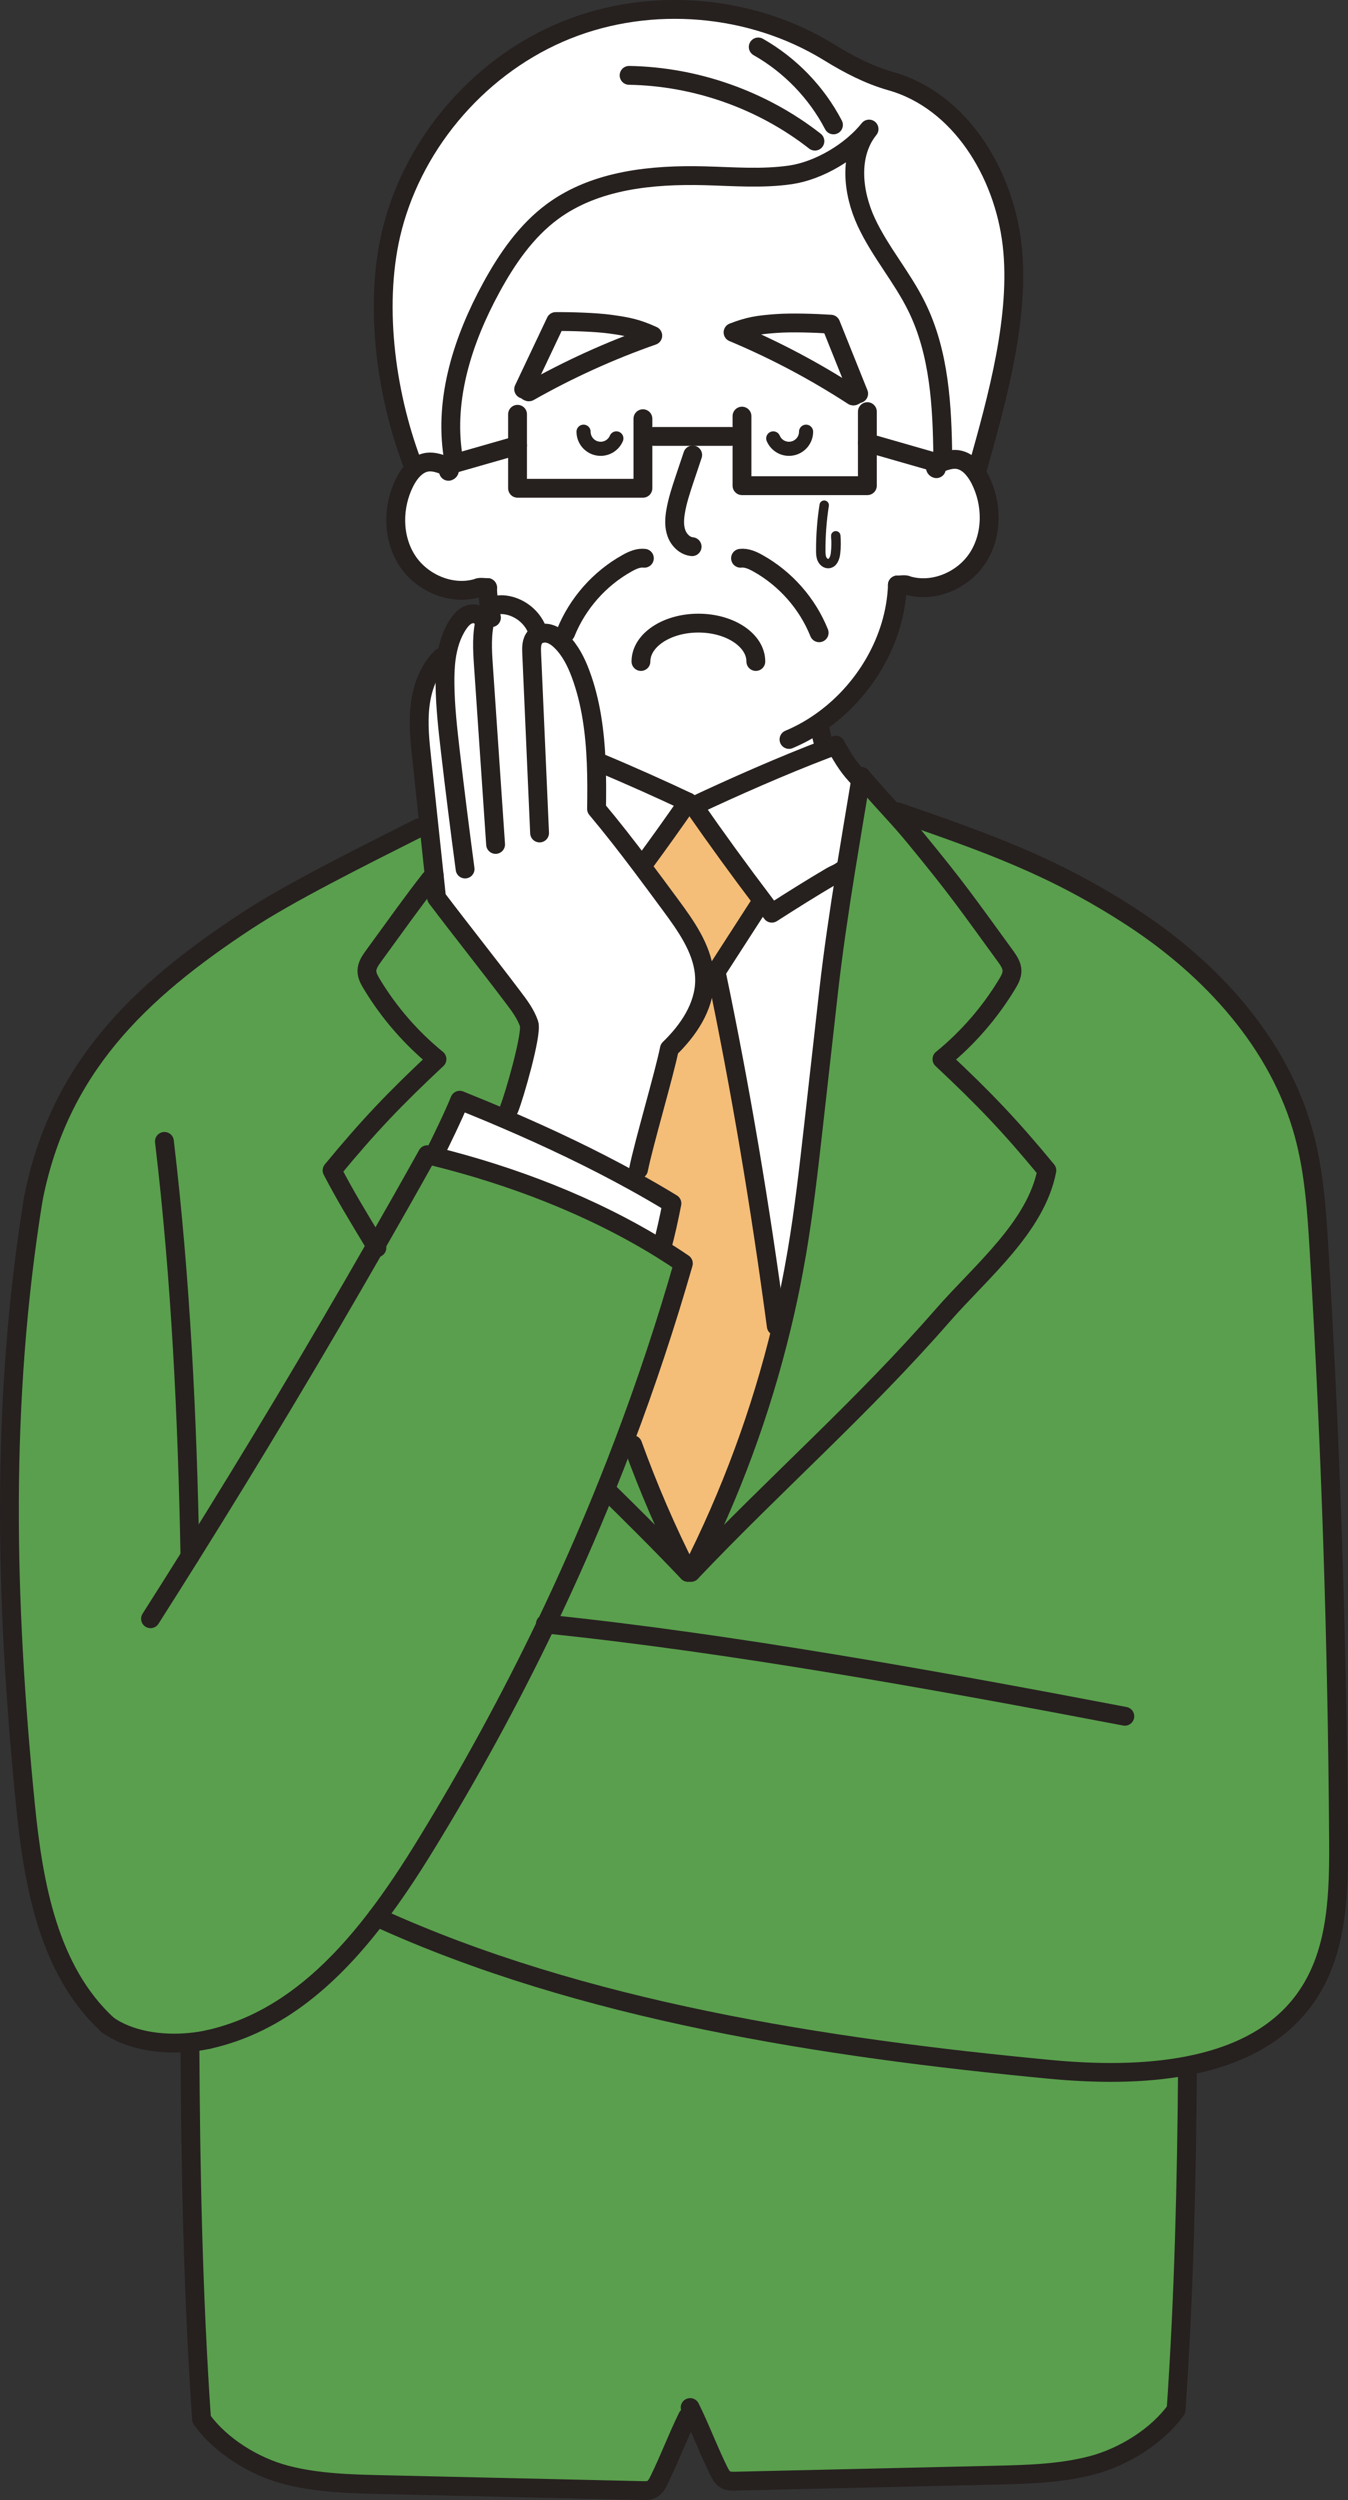 <?xml version="1.0" encoding="UTF-8"?>
<svg xmlns="http://www.w3.org/2000/svg" id="_レイヤー_2" data-name="レイヤー_2" viewBox="0 0 286.3 530.81">
  <rect x="0" y="0" width="286.3" height="530.81" fill="#333333" stroke="none"/>
  <defs>
    <style>
      .cls-1 {
        fill: #5a9f4d;
      }

      .cls-2 {
        stroke-miterlimit: 10;
        stroke-width: 3px;
      }

      .cls-2, .cls-3, .cls-4 {
        fill: none;
        stroke: #26201f;
        stroke-linecap: round;
      }

      .cls-3 {
        stroke-width: 4px;
      }

      .cls-3, .cls-4 {
        stroke-linejoin: round;
      }

      .cls-5 {
        fill: #fff;
      }

      .cls-6 {
        fill: #f4be78;
      }

      .cls-4 {
        stroke-width: 2px;
      }
    </style>
  </defs>
  <g id="_レイヤー_1-2" data-name="レイヤー_1">
    <g>
      <g>
        <path class="cls-5" d="M112.37,83.19c8.38-4.75,17.18-8.75,26.27-11.93-3.39-1.54-5.31-1.92-9-2.43-3.15-.43-8.26-.58-11.62-.56-2.26,4.79-4.53,9.57-6.8,14.36.18-.2.92.69,1.15.56ZM155.69,70.57c8.88,3.72,17.42,8.25,25.5,13.5.22.14,1.02-.71,1.18-.49-1.97-4.92-3.94-9.83-5.92-14.75-3.35-.22-8.45-.38-11.63-.14-3.71.28-5.66.54-9.13,1.88ZM155.22,92.66h-18.67v11.01h-26.63v-9.11l-13.25,3.79-.46-1.6c-1.9-12.25,2.17-24.73,8.1-35.62,3.35-6.16,7.44-12.12,13.1-16.27,9.08-6.65,21.03-7.83,32.28-7.54,6.09.16,12.22.68,18.24-.2,6.03-.89,12.86-4.95,16.65-9.72-4.38,5.41-3.52,13.48-.58,19.79s7.62,11.67,10.69,17.91c4.85,9.83,5.43,21.15,5.55,32.11l.43.7c-.43.14-.84.29-1.25.45l-15.2-4.36v9.12h-26.63v-10.46h-2.37Z"></path>
        <path class="cls-1" d="M70.53,248.5c7.83-9.49,13.3-15.21,22.28-23.62-5.49-4.47-10.21-9.9-13.86-15.97-.52-.86-1.03-1.78-1.02-2.78.01-1.17.72-2.2,1.41-3.15,5.49-7.54,8.18-11.35,12.01-16.26l.95-.1c.14,1.33.28,2.67.42,4,5.38,7.11,10.86,13.96,16.23,21.08,1.34,1.76,2.69,3.56,3.41,5.65.72,2.08-3.18,15.54-4.21,18.03l-.94,2.19c-3.16-1.36-6.36-2.68-9.57-3.97-1.09,2.78-4.19,9.23-5.57,11.88h0c-.44-.11-.87-.21-1.31-.32-3.61,6.48-7.27,12.94-10.96,19.37-4.01-6.61-6.62-10.94-9.27-16.03Z"></path>
        <path class="cls-1" d="M79.34,202.98c-.69.95-1.4,1.98-1.41,3.15-.01,1,.5,1.92,1.02,2.78,3.65,6.07,8.37,11.5,13.86,15.97-8.98,8.41-14.45,14.13-22.28,23.62,2.65,5.09,5.26,9.42,9.27,16.03,3.69-6.43,7.35-12.89,10.96-19.37.44.11.87.21,1.31.33,16.77,4.14,33.61,10.58,48.34,19.68,1.6,1,3.18,2.02,4.73,3.08-3.67,12.81-7.86,25.42-12.55,37.81-1.28,3.39-2.6,6.77-3.96,10.13-3.91,9.67-8.12,19.22-12.63,28.63-7.68,16-16.21,31.62-25.55,46.84-3.21,5.24-6.64,10.48-10.4,15.4-9.37,12.28-20.73,22.59-35.69,25.94-1.28.29-2.63.5-4.03.63-6.08.59-12.91-.39-17.56-3.77h0c-12.45-11.53-15.69-29.74-17.37-46.62C1.08,339.77.1,297.69,7.07,254.56c5.45-27.68,22.22-43.88,45.37-59.08,8.96-5.88,23.54-13.17,36.59-19.74l2.09-.22c.36,3.42.72,6.85,1.09,10.27.03.28.06.55.09.83l-.95.1c-3.83,4.91-6.52,8.72-12.01,16.26Z"></path>
        <path class="cls-1" d="M136.44,528.8c-18.35-.42-36.7-.84-55.06-1.26-6.93-.16-13.94-.33-20.65-2.08s-13.9-6.16-17.92-11.81c-1.82-26.57-2.35-53.2-2.47-79.86v-.16c1.39-.13,2.74-.34,4.02-.63,14.96-3.35,26.32-13.66,35.69-25.94,43.57,19.9,95.2,27.76,142.89,32.3,9.45.9,19.8,1.07,29.22-.75l.05.24c-.18,24.3-.76,48.58-2.42,72.8-4.03,5.64-11.22,10.05-17.93,11.8s-13.71,1.92-20.65,2.08c-18.35.42-36.7.84-55.05,1.27-.69.01-1.42.02-2.04-.31-.71-.39-1.12-1.17-1.48-1.9-1.91-3.87-3.45-7.87-5.26-11.76l-1.36.34c-2.18,4.42-3.88,9.01-6.06,13.43-.36.73-.77,1.51-1.49,1.9-.61.33-1.34.32-2.03.3Z"></path>
        <path class="cls-6" d="M152.1,206.34l-2.54.1c-.59-5.21-3.9-9.89-7.07-14.19-2.08-2.82-4.17-5.65-6.28-8.45l.53-.4c3.19-4.34,6.31-8.71,9.37-13.12l1.22.84c4.79,6.89,9.73,13.7,14.83,20.42l-.99.75c-3.02,4.69-6.04,9.37-9.07,14.05Z"></path>
        <path class="cls-1" d="M134.38,306.74c3.35,9.26,7.26,18.32,11.73,27.09-5.83-6.14-11.67-11.94-17.48-17.64,1.36-3.36,2.68-6.74,3.96-10.13l1.79.68Z"></path>
        <path class="cls-5" d="M104.31,61.13c-5.93,10.89-10,23.37-8.1,35.62l.46,1.6-1.95.56c-1.26-.47-2.58-.96-3.91-.79-.97.12-1.82.56-2.55,1.18l-.81-1.21c-5.63-15.05-8.11-34.19-4.07-49.74,4.88-18.71,19-34.76,36.94-41.98,17.94-7.21,39.25-5.41,55.72,4.71,4.15,2.56,8.49,4.83,13.18,6.16,14.67,4.15,23.93,19.46,25.72,34.59,1.79,15.14-3.14,32.8-7.27,47.47l-.92.34c-.9-1.08-2.05-1.9-3.42-2.08-.9-.11-1.79.08-2.66.35l-.43-.7c-.12-10.96-.7-22.28-5.55-32.11-3.07-6.24-7.75-11.6-10.69-17.91s-3.8-14.38.58-19.79c-3.79,4.77-10.62,8.83-16.65,9.72-6.02.88-12.15.36-18.24.2-11.25-.29-23.2.89-32.28,7.54-5.66,4.15-9.75,10.11-13.1,16.27Z"></path>
        <path class="cls-1" d="M90.45,391.66c9.34-15.22,17.87-30.84,25.55-46.84,4.51-9.41,8.72-18.96,12.63-28.63,5.81,5.7,11.65,11.5,17.48,17.64h.65c18.11-19.06,36.26-34.84,53.53-54.62,8.03-9.19,19.76-18.72,22.05-30.71-7.83-9.49-13.3-15.21-22.28-23.62,5.49-4.47,10.2-9.9,13.86-15.97.52-.86,1.03-1.78,1.02-2.78-.01-1.17-.73-2.2-1.41-3.15-8.22-11.29-10.18-14.21-19.05-25-1.96-2.38-3.25-3.82-4.85-5.57l1.01-.04c18.92,6.57,33,11.48,49.78,22.4,16.78,10.92,31.25,26.7,36.51,46.02,2.18,8,2.73,16.35,3.23,24.64,2.48,41.63,3.86,83.32,4.13,125.03.08,11.17-.15,23.02-6.14,32.46-5.71,9.01-15.26,13.63-25.99,15.69-9.42,1.82-19.77,1.65-29.22.75-47.69-4.54-99.32-12.4-142.89-32.3,3.76-4.92,7.19-10.16,10.4-15.4Z"></path>
        <path class="cls-5" d="M181.19,84.07c-8.08-5.25-16.62-9.78-25.5-13.5,3.47-1.34,5.42-1.6,9.13-1.88,3.18-.24,8.28-.08,11.63.14,1.98,4.92,3.95,9.83,5.92,14.75-.16-.22-.96.63-1.18.49Z"></path>
        <path class="cls-5" d="M126.7,171.75c.05-3.22.07-6.5-.07-9.78l.75-.03c6.47,2.7,13.12,5.69,18.73,8.34-3.06,4.41-6.18,8.78-9.37,13.12l-.53.4c-3.08-4.09-6.22-8.13-9.51-12.05Z"></path>
        <path class="cls-5" d="M92.07,245.48c1.38-2.65,4.48-9.1,5.57-11.88,3.21,1.29,6.41,2.61,9.57,3.97,9.33,4,18.46,8.32,27.34,13.22,2.75,1.51,5.47,3.09,8.16,4.72-.61,3.11-1.31,6.36-2.15,9.42l-.15.24c-14.73-9.1-31.57-15.54-48.34-19.68h0Z"></path>
        <path class="cls-6" d="M146.11,333.83c-4.47-8.77-8.38-17.83-11.73-27.09l-1.79-.68c4.69-12.39,8.88-25,12.55-37.81-1.55-1.06-3.13-2.08-4.73-3.08l.15-.24c.84-3.06,1.54-6.31,2.15-9.42-2.69-1.63-5.41-3.21-8.16-4.72l1.07-2.5c1.05-5.31,5.49-20.31,6.55-25.62,3.98-3.85,7.38-8.81,7.48-14.35.01-.63-.02-1.26-.09-1.88l2.54-.1c5.23,25.02,9.38,49.85,12.77,75.21l1.1.27c-4.35,18.01-10.81,35.51-19.21,52.01h-.65Z"></path>
        <path class="cls-5" d="M147.33,171.12c8.38-3.96,19.03-8.65,28.01-12.06.74-.28,1.46-.55,2.17-.81,1.73,3.15,2.93,4.98,5.03,7.12l.28.05c-1.05,6.32-2.16,12.88-3.22,19.45l-.67-.11c-.94.69-1.67.9-2.31,1.27-4.44,2.62-8.37,5.09-12.69,7.86-.6-.78-1.19-1.56-1.77-2.35-5.1-6.72-10.04-13.53-14.83-20.42Z"></path>
        <path class="cls-5" d="M164.87,281.55c-3.39-25.36-7.54-50.19-12.77-75.21,3.03-4.68,6.05-9.36,9.07-14.05l.99-.75c.58.79,1.17,1.57,1.77,2.35,4.32-2.77,8.25-5.24,12.69-7.86.64-.37,1.37-.58,2.31-1.27l.67.11c-1.38,8.6-2.66,17.24-3.59,25.45l-3.27,29.1c-1,8.84-2,17.69-3.49,26.46-.91,5.35-2,10.67-3.28,15.94l-1.1-.27Z"></path>
        <path class="cls-1" d="M179.6,184.87c1.06-6.57,2.17-13.13,3.22-19.45.03-.19.06-.37.09-.56,3.2,3.7,5.11,5.79,6.72,7.55,1.6,1.75,2.89,3.19,4.85,5.57,8.87,10.79,10.83,13.71,19.05,25,.68.95,1.4,1.98,1.41,3.15,0,1-.5,1.92-1.02,2.78-3.66,6.07-8.37,11.5-13.86,15.97,8.98,8.41,14.45,14.13,22.28,23.62-2.29,11.99-14.02,21.52-22.05,30.71-17.27,19.78-35.42,35.56-53.53,54.62,8.4-16.5,14.86-34,19.21-52.01,1.28-5.27,2.37-10.59,3.28-15.94,1.49-8.77,2.49-17.62,3.49-26.46l3.27-29.1c.93-8.21,2.21-16.85,3.59-25.45Z"></path>
        <path class="cls-5" d="M103.21,131.04c.18-.61.41-1.22.81-1.7.05-.06.1-.11.15-.16.81-.78,2.05-.89,3.16-.74,2.75.37,5.26,2.19,6.48,4.68l.77,1.52c.61-.24,1.33-.27,1.98-.11,1.03.26,1.91.92,2.67,1.67,1.91,1.9,3.15,4.38,4.09,6.91,2.21,5.95,3.05,12.4,3.31,18.86.14,3.28.12,6.56.07,9.78,3.29,3.92,6.43,7.96,9.51,12.05,2.11,2.8,4.2,5.63,6.28,8.45,3.17,4.3,6.48,8.98,7.07,14.19.07.62.1,1.25.09,1.88-.1,5.54-3.5,10.5-7.48,14.35-1.06,5.31-5.5,20.31-6.55,25.62l-1.07,2.5c-8.88-4.9-18.01-9.22-27.34-13.22l.94-2.19c1.03-2.49,4.93-15.95,4.21-18.03-.72-2.09-2.07-3.89-3.41-5.65-5.37-7.12-10.85-13.97-16.23-21.08-.14-1.33-.28-2.67-.42-4-.03-.28-.06-.55-.09-.83-.37-3.42-.73-6.85-1.09-10.27-.52-4.78-1.02-9.56-1.53-14.34-.41-3.77-.81-7.58-.37-11.34s1.79-7.54,4.46-10.23l1.1.16c.36-2.59,1.1-5.09,2.54-7.25.53-.79,1.17-1.54,2.03-1.94.85-.4,1.97-.37,2.66.27l1.2.19Z"></path>
        <path class="cls-5" d="M138.64,71.26c-9.09,3.18-17.89,7.18-26.27,11.93-.23.13-.97-.76-1.15-.56,2.27-4.79,4.54-9.57,6.8-14.36,3.36-.02,8.47.13,11.62.56,3.69.51,5.61.89,9,2.43Z"></path>
        <path class="cls-5" d="M138.92,92.66h18.67v10.46h26.63v-9.12l15.2,4.36c.41-.16.82-.31,1.25-.45.87-.27,1.76-.46,2.66-.35,1.37.18,2.52,1,3.42,2.08.55.65,1.01,1.39,1.39,2.13,2.64,5.17,2.69,11.75-.45,16.63-3.14,4.89-9.59,7.6-15.12,5.84-.08-.21-1.77-.02-1.97-.03h0s-.03,0,0,0c-.4,11.6-7.03,22.73-16.64,29.3l.04.06c.21,1.6.55,3.17,1.03,4.68l.31.81c-8.98,3.41-19.63,8.1-28.01,12.06l-1.22-.84c-5.61-2.65-12.26-5.64-18.73-8.34l-.75.03c-.26-6.46-1.1-12.91-3.31-18.86-.94-2.53-2.18-5.01-4.09-6.91-.76-.75-1.64-1.41-2.67-1.67-.65-.16-1.37-.13-1.98.11l-.77-1.52c-1.22-2.49-3.73-4.31-6.48-4.68-1.11-.15-2.35-.04-3.16.74-.05.05-.1.1-.15.16-.27-1.51-.43-3.04-.48-4.58.02,0,.03,0,0-.01h0c-.22.02-1.9-.16-1.97.05-5.54,1.76-11.98-.96-15.12-5.84-3.14-4.89-3.09-11.47-.46-16.64.57-1.11,1.32-2.22,2.27-3.02.73-.62,1.58-1.06,2.55-1.18,1.33-.17,2.65.32,3.91.79l1.95-.56,13.25-3.79v9.11h26.63v-11.01h2.37Z"></path>
      </g>
      <g>
        <path class="cls-3" d="M128.63,316.19c5.81,5.7,11.65,11.5,17.48,17.64"></path>
        <path class="cls-3" d="M91.35,186.72c-3.83,4.91-6.52,8.72-12.01,16.26-.69.95-1.4,1.98-1.41,3.15-.01,1,.5,1.92,1.02,2.78,3.65,6.07,8.37,11.5,13.86,15.97-8.98,8.41-14.45,14.13-22.28,23.62,2.65,5.09,5.26,9.42,9.27,16.03.09.13.17.27.25.4"></path>
        <path class="cls-3" d="M89.03,175.74c-13.05,6.57-27.63,13.86-36.59,19.74-23.15,15.2-39.92,31.4-45.37,59.08"></path>
        <path class="cls-3" d="M40.34,433.79c.12,26.66.65,53.29,2.47,79.86,4.02,5.65,11.21,10.06,17.92,11.81s13.72,1.92,20.65,2.08c18.36.42,36.71.84,55.06,1.26.69.02,1.42.03,2.03-.3.72-.39,1.13-1.17,1.49-1.9,2.18-4.42,3.88-9.01,6.06-13.43"></path>
        <path class="cls-3" d="M34.92,242.34c3.47,29.26,4.88,58.64,5.42,88.08"></path>
        <path class="cls-3" d="M134.38,306.74c3.35,9.26,7.26,18.32,11.73,27.09"></path>
        <path class="cls-3" d="M182.91,164.86c3.2,3.7,5.11,5.79,6.72,7.55,1.6,1.75,2.89,3.19,4.85,5.57,8.87,10.79,10.83,13.71,19.05,25,.68.95,1.4,1.98,1.41,3.15,0,1-.5,1.92-1.02,2.78-3.66,6.07-8.37,11.5-13.86,15.97,8.98,8.41,14.45,14.13,22.28,23.62-2.29,11.99-14.02,21.52-22.05,30.71-17.27,19.78-35.42,35.56-53.53,54.62"></path>
        <path class="cls-3" d="M80.05,407.06c43.57,19.9,95.2,27.76,142.89,32.3,9.45.9,19.8,1.07,29.22-.75,10.73-2.06,20.28-6.68,25.99-15.69,5.99-9.44,6.22-21.29,6.14-32.46-.27-41.71-1.65-83.4-4.13-125.03-.5-8.29-1.05-16.64-3.23-24.64-5.26-19.32-19.73-35.1-36.51-46.02-16.78-10.92-30.86-15.83-49.78-22.4"></path>
        <path class="cls-3" d="M252.21,438.85c-.18,24.3-.76,48.58-2.42,72.8-4.03,5.64-11.22,10.05-17.93,11.8s-13.71,1.92-20.65,2.08c-18.35.42-36.7.84-55.05,1.27-.69.01-1.42.02-2.04-.31-.71-.39-1.12-1.17-1.48-1.9-1.91-3.87-3.45-7.87-5.26-11.76-.26-.55-.53-1.11-.8-1.66"></path>
        <path class="cls-3" d="M147.33,171.12c4.79,6.89,9.73,13.7,14.83,20.42.58.79,1.17,1.57,1.77,2.35,4.32-2.77,8.25-5.24,12.69-7.86.64-.37,1.37-.58,2.31-1.27"></path>
        <path class="cls-3" d="M177.51,158.25c-.71.26-1.43.53-2.17.81-8.98,3.41-19.63,8.1-28.01,12.06"></path>
        <path class="cls-3" d="M182.54,165.37c-2.1-2.14-3.3-3.97-5.03-7.12"></path>
        <path class="cls-3" d="M182.91,164.86c-.03.19-.06.37-.09.56-1.05,6.32-2.16,12.88-3.22,19.45-1.38,8.6-2.66,17.24-3.59,25.45l-3.27,29.1c-1,8.84-2,17.69-3.49,26.46-.91,5.35-2,10.67-3.28,15.94-4.35,18.01-10.81,35.51-19.21,52.01"></path>
        <path class="cls-3" d="M161.17,192.29c-3.02,4.69-6.04,9.37-9.07,14.05,5.23,25.02,9.38,49.85,12.77,75.21"></path>
        <path class="cls-3" d="M92.07,245.48c1.38-2.65,4.48-9.1,5.57-11.88,3.21,1.29,6.41,2.61,9.57,3.97,9.33,4,18.46,8.32,27.34,13.22,2.75,1.51,5.47,3.09,8.16,4.72-.61,3.11-1.31,6.36-2.15,9.42"></path>
        <path class="cls-3" d="M44.36,433c-1.28.29-2.63.5-4.03.63-6.08.59-12.91-.39-17.56-3.77-.04-.03-.07-.05-.11-.08"></path>
        <path class="cls-3" d="M31.97,343.69c2.81-4.41,5.6-8.83,8.37-13.26h0c13.59-21.71,26.74-43.68,39.46-65.9,3.69-6.43,7.35-12.89,10.96-19.37.44.11.87.21,1.31.33,16.77,4.14,33.61,10.58,48.34,19.68,1.6,1,3.18,2.02,4.73,3.08-3.67,12.81-7.86,25.42-12.55,37.81-1.28,3.39-2.6,6.77-3.96,10.13-3.91,9.67-8.12,19.22-12.63,28.63-7.68,16-16.21,31.62-25.55,46.84-3.21,5.24-6.64,10.48-10.4,15.4-9.37,12.28-20.73,22.59-35.69,25.94"></path>
        <path class="cls-3" d="M115.83,344.8c.06.01.11.01.17.02,38.56,3.94,83.46,12.04,122.9,19.58"></path>
        <path class="cls-3" d="M7.07,254.56c-6.97,43.13-5.99,85.21-1.66,128.68,1.68,16.88,4.92,35.09,17.37,46.61"></path>
        <path class="cls-3" d="M174,153.57c.21,1.6.55,3.17,1.03,4.68"></path>
        <path class="cls-3" d="M103.54,124.76c.05,1.54.21,3.07.48,4.58.1.6.22,1.2.36,1.8"></path>
        <path class="cls-3" d="M103.54,124.76s.03,0,0-.01h0Z"></path>
        <path class="cls-3" d="M95.25,100.07c.54-.18-.01-.96-.53-1.16-1.26-.47-2.58-.96-3.91-.79-.97.12-1.82.56-2.55,1.18-.95.8-1.7,1.91-2.27,3.02-2.63,5.17-2.68,11.75.46,16.64,3.14,4.88,9.58,7.6,15.12,5.84.07-.21,1.75-.03,1.97-.04"></path>
        <path class="cls-3" d="M118.02,68.27c3.36-.02,8.47.13,11.62.56,3.69.51,5.61.89,9,2.43-9.09,3.18-17.89,7.18-26.27,11.93-.23.13-.97-.76-1.15-.56,2.27-4.79,4.54-9.57,6.8-14.36Z"></path>
        <path class="cls-3" d="M176.45,68.83c-3.35-.22-8.45-.38-11.63-.14-3.71.28-5.66.54-9.13,1.88,8.88,3.72,17.42,8.25,25.5,13.5.22.14,1.02-.71,1.18-.49-1.97-4.92-3.94-9.83-5.92-14.75Z"></path>
        <polyline class="cls-3" points="136.55 88.9 136.55 92.66 136.55 103.67 109.92 103.67 109.92 94.56 109.92 87.96"></polyline>
        <polyline class="cls-3" points="94.72 98.91 96.67 98.35 109.92 94.56"></polyline>
        <path class="cls-3" d="M136.86,118.53c-1.29-.15-2.55.42-3.69,1.06-5.84,3.25-10.52,8.55-13.01,14.76"></path>
        <path class="cls-3" d="M190.6,124.21c-.4,11.6-7.03,22.73-16.64,29.3-2.01,1.38-4.15,2.55-6.39,3.49"></path>
        <path class="cls-3" d="M190.6,124.21s-.03,0,0-.01h0Z"></path>
        <path class="cls-3" d="M198.88,99.51c-.53-.17.01-.95.54-1.15.41-.16.82-.31,1.25-.45.87-.27,1.76-.46,2.66-.35,1.37.18,2.52,1,3.42,2.08.55.65,1.01,1.39,1.39,2.13,2.64,5.17,2.69,11.75-.45,16.63-3.14,4.89-9.59,7.6-15.12,5.84-.08-.21-1.77-.02-1.97-.03"></path>
        <polyline class="cls-3" points="157.59 88.35 157.59 92.66 157.59 103.12 184.22 103.12 184.22 94 184.22 87.4"></polyline>
        <line class="cls-3" x1="199.42" y1="98.36" x2="184.22" y2="94"></line>
        <path class="cls-3" d="M157.28,118.53c1.29-.15,2.55.42,3.69,1.06,5.84,3.25,10.52,8.55,13.01,14.76"></path>
        <path class="cls-3" d="M200.24,97.21c-.12-10.96-.7-22.28-5.55-32.11-3.07-6.24-7.75-11.6-10.69-17.91s-3.8-14.38.58-19.79c-3.79,4.77-10.62,8.83-16.65,9.72-6.02.88-12.15.36-18.24.2-11.25-.29-23.2.89-32.28,7.54-5.66,4.15-9.75,10.11-13.1,16.27-5.93,10.89-10,23.37-8.1,35.62"></path>
        <path class="cls-3" d="M207.67,99.3c4.13-14.67,9.06-32.33,7.27-47.47-1.79-15.13-11.05-30.44-25.72-34.59-4.69-1.33-9.03-3.6-13.18-6.16C159.57.96,138.26-.84,120.32,6.37c-17.94,7.22-32.06,23.27-36.94,41.98-4.04,15.55-1.56,34.69,4.07,49.74"></path>
        <line class="cls-3" x1="138.92" y1="92.66" x2="155.22" y2="92.66"></line>
        <path class="cls-3" d="M160.53,140.45c0-4.5-5.46-8.15-12.2-8.15s-12.2,3.65-12.2,8.15"></path>
        <path class="cls-3" d="M147.12,96.6c-.58,1.72-1.15,3.44-1.73,5.16-.76,2.28-1.52,4.56-1.91,6.93-.25,1.52-.33,3.11.2,4.55s1.79,2.7,3.32,2.83"></path>
        <path class="cls-3" d="M133.61,16c14.2.24,28.29,5.22,39.47,13.97"></path>
        <path class="cls-3" d="M161.04,9.97c6.77,3.84,12.39,9.66,15.98,16.55"></path>
        <path class="cls-2" d="M123.94,91.66c0,2.01,1.63,3.63,3.63,3.63,1.5,0,2.79-.91,3.34-2.21"></path>
        <path class="cls-2" d="M164.23,93.08c.55,1.3,1.84,2.21,3.34,2.21,2,0,3.63-1.62,3.63-3.63"></path>
        <path class="cls-4" d="M175.05,107.26c-.5,3.2-.74,6.44-.73,9.69,0,.6.02,1.21.27,1.76.25.54.79,1,1.39.95.97-.08,1.38-1.26,1.48-2.22.14-1.22.15-2.45.05-3.68,0,.22.01.45.02.67"></path>
        <path class="cls-3" d="M135.62,248.29c1.05-5.31,5.49-20.31,6.55-25.62,3.98-3.85,7.38-8.81,7.48-14.35.01-.63-.02-1.26-.09-1.88-.59-5.21-3.9-9.89-7.07-14.19-2.08-2.82-4.17-5.65-6.28-8.45-3.08-4.09-6.22-8.13-9.51-12.05.05-3.22.07-6.5-.07-9.78-.26-6.46-1.1-12.91-3.31-18.86-.94-2.53-2.18-5.01-4.09-6.91-.76-.75-1.64-1.41-2.67-1.67-.65-.16-1.37-.13-1.98.11-.36.14-.69.36-.95.65-.77.89-.76,2.19-.71,3.37.56,12.73,1.12,25.47,1.68,38.2"></path>
        <path class="cls-3" d="M113.81,133.12c-1.22-2.49-3.73-4.31-6.48-4.68-1.11-.15-2.35-.04-3.16.74-.05.05-.1.1-.15.16-.4.48-.63,1.09-.81,1.7-.99,3.38-.76,6.97-.52,10.49.86,12.58,1.71,25.17,2.57,37.76"></path>
        <path class="cls-3" d="M102.01,130.85c-.69-.64-1.81-.67-2.66-.27-.86.4-1.5,1.15-2.03,1.94-1.44,2.16-2.18,4.66-2.54,7.25-.24,1.81-.29,3.66-.27,5.47.05,4.77.59,9.53,1.14,14.28.97,8.34,2.02,16.67,3.13,24.99"></path>
        <path class="cls-3" d="M92.21,185.79c.03.28.06.55.09.83.14,1.33.28,2.67.42,4,5.38,7.11,10.86,13.96,16.23,21.08,1.34,1.76,2.69,3.56,3.41,5.65.72,2.08-3.18,15.54-4.21,18.03"></path>
        <path class="cls-3" d="M93.68,139.61c-2.67,2.69-4.02,6.47-4.46,10.23s-.04,7.57.37,11.34c.51,4.78,1.01,9.56,1.53,14.34.36,3.42.72,6.85,1.09,10.27"></path>
        <path class="cls-3" d="M146.11,170.28c-3.06,4.41-6.18,8.78-9.37,13.12"></path>
        <path class="cls-3" d="M127.38,161.94c6.47,2.7,13.12,5.69,18.73,8.34"></path>
      </g>
    </g>
  </g>
</svg>
